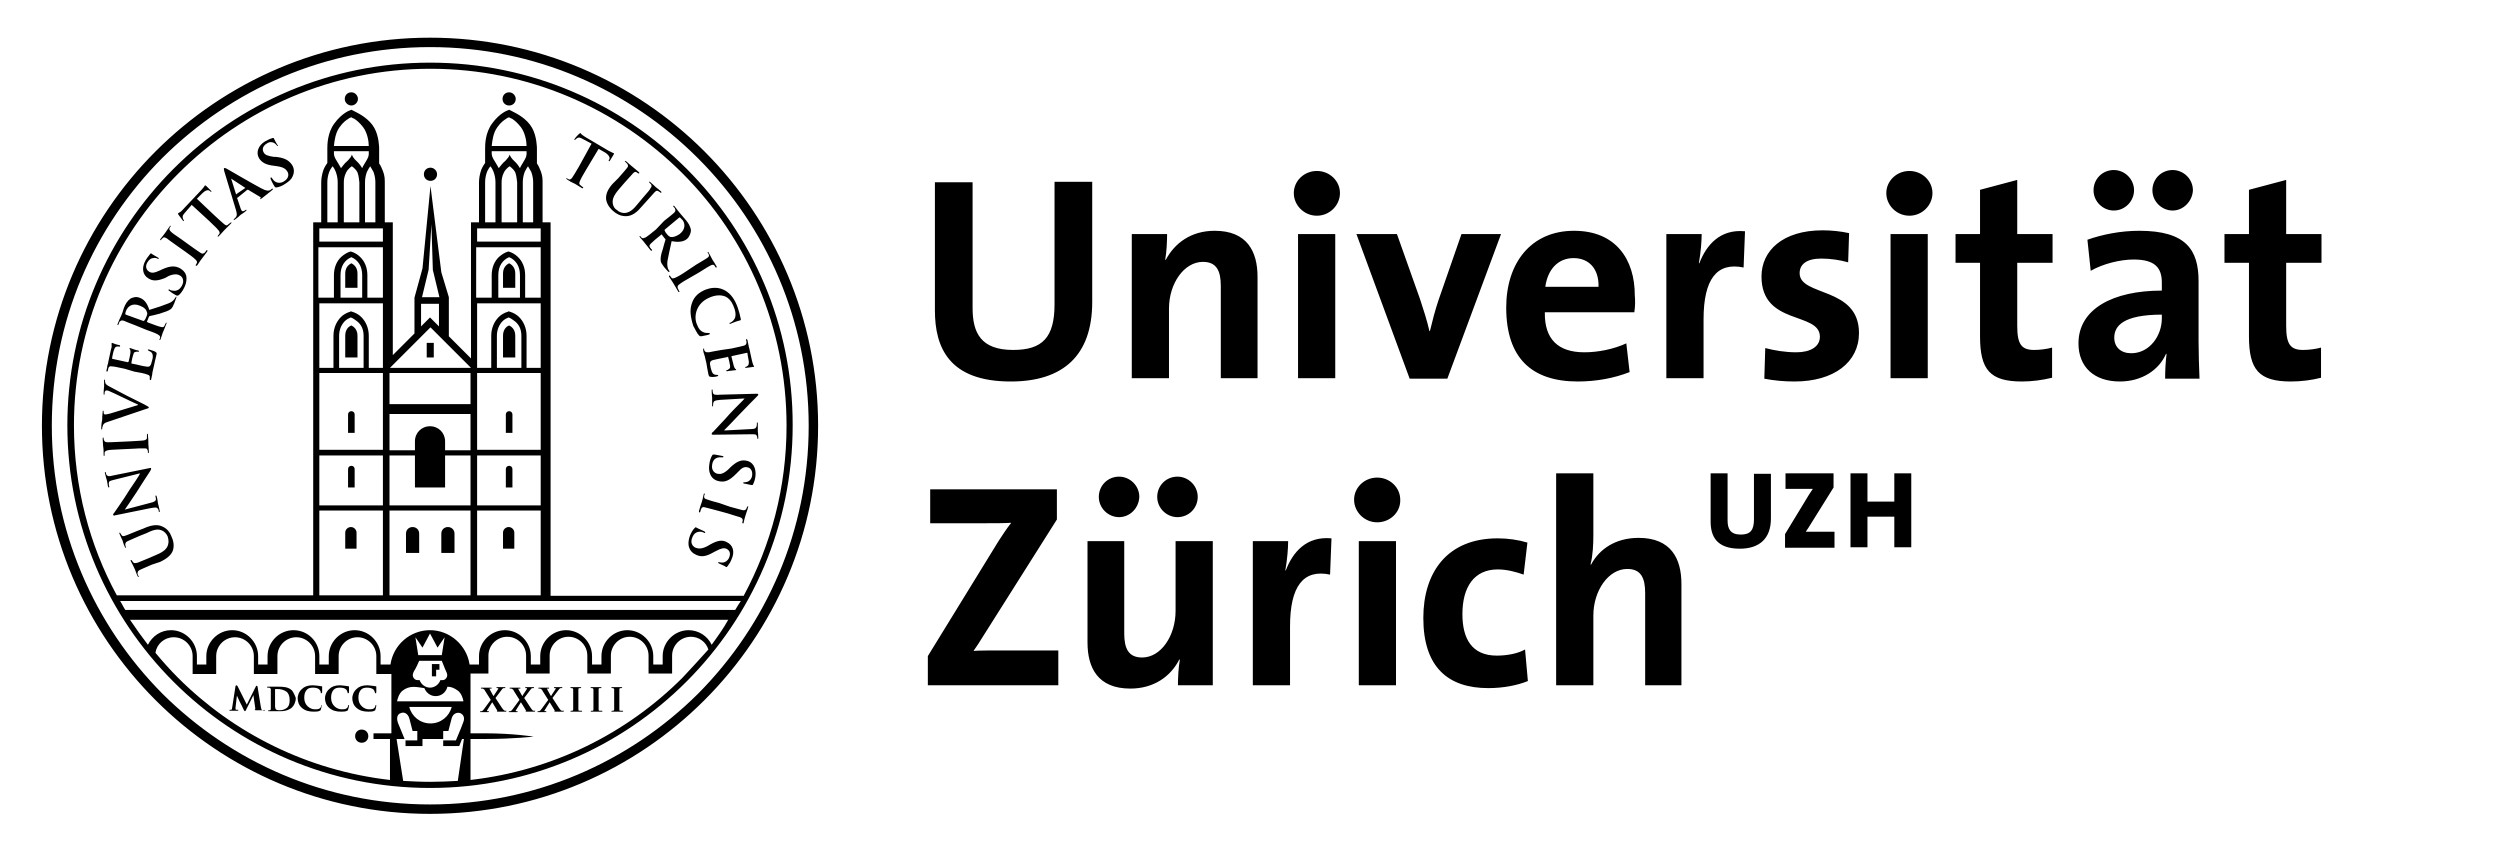 <svg xmlns="http://www.w3.org/2000/svg" xmlns:xlink="http://www.w3.org/1999/xlink" id="Ebene_1" x="0px" y="0px" viewBox="0 0 530.8 182.4" style="enable-background:new 0 0 530.8 182.4;" xml:space="preserve"><style type="text/css">	.st0{clip-path:url(#SVGID_00000132797406618963670540000001142803288108059324_);}</style><g id="Layer-1">	<g>		<defs>			<rect id="SVGID_1_" x="8.8" y="-4.3" width="495.6" height="186.2"></rect>		</defs>		<clipPath id="SVGID_00000079469728309768730090000003686915931673934004_">			<use xlink:href="#SVGID_1_" style="overflow:visible;"></use>		</clipPath>		<g style="clip-path:url(#SVGID_00000079469728309768730090000003686915931673934004_);">			<path d="M116.9,126.4V47.2h-1.7v-8.7c0-1.1-0.2-1.8-0.7-2.9c-0.1-0.3-0.3-0.6-0.5-0.9v-3.2c0,0,0-2.5-1-4.3    c-1.1-2-3.3-3.1-4.3-3.6c-0.2-0.1-0.4-0.2-0.4-0.2l-0.2-0.1l-0.2,0.1c-0.1,0-1.8,0.6-3.4,2.8c-1.5,2-1.5,4.6-1.5,5.3    c0,0.1,0,0.2,0,0.2v2.9c-0.2,0.3-0.5,0.7-0.8,1.4c-0.4,1.1-0.5,2.1-0.5,2.8v8.4h-1.7v28.9l-4.7-4.7v-8.3l-1.6-5.3l-2.3-18.3    l-1.7,17.5L88,63.2v7.6l-4.6,4.6V47.2h-1.7v-8.7c0-1.1-0.2-1.8-0.7-2.9c-0.1-0.3-0.3-0.6-0.5-0.9v-3.2c0,0,0-2.5-1-4.3    c-1.1-2-3.3-3.1-4.3-3.6c-0.2-0.1-0.4-0.2-0.4-0.2l-0.2-0.1l-0.2,0.1c-0.1,0-1.8,0.6-3.4,2.8c-1.5,2-1.5,4.6-1.5,5.3    c0,0.1,0,0.2,0,0.2v2.9c-0.2,0.3-0.5,0.7-0.8,1.4c-0.4,1.1-0.5,2.1-0.5,2.8v8.4h-1.7v79.2H24.8c-5.8-10.7-9.1-23-9.1-36.1    c0-20.9,8.5-39.8,22.2-53.5s32.6-22.2,53.5-22.2c20.9,0,39.8,8.5,53.5,22.2C158.6,50.5,167,69.5,167,90.4    c0,13.1-3.3,25.3-9.1,36.1H116.9z M114.8,126.4h-13.5v-18h13.5V126.4z M114.8,107.3h-13.5V96.7h13.5V107.3z M114.8,95.5h-13.5    V79.2h13.5V95.5z M110.7,71.3v6.8h-5.2v-6.8c0-1.3,0.5-2.4,1.2-3.1c0.4-0.4,0.8-0.6,1.3-0.8h0c0.5,0.2,0.9,0.5,1.3,0.8    C110.2,68.9,110.7,69.9,110.7,71.3L110.7,71.3z M114.8,64.4v13.7h-3v-6.8c0-1.6-0.6-3-1.6-4c-0.5-0.5-1.2-0.9-1.9-1.1    c0,0-0.3-0.1-0.3-0.1s-0.2,0.1-0.2,0.1c-0.7,0.2-1.4,0.6-1.9,1.1c-1,1-1.6,2.4-1.6,4v6.8h-3V64.4H114.8z M110.4,58.4v4.8h-4.6    l0-4.8c0-1.9,0.9-3.2,2.3-3.8C109.5,55.2,110.4,56.5,110.4,58.4 M114.8,52.5v10.7h-3.3v-4.8c0-1.6-0.6-3-1.6-3.9    c-0.5-0.5-1.2-0.9-1.9-1.1c0,0,0,0,0,0s0,0-0.1,0c-0.7,0.2-1.3,0.6-1.9,1.1c-1,0.9-1.6,2.3-1.6,3.9v4.8h-3.3V52.5H114.8z     M114.8,51.3h-13.5v-2.8h13.5V51.3z M104.8,36.5c0.3,0.8,0.4,1.6,0.4,2.2l0,8.5h-2.2v-8.5c0-0.6,0.1-1.4,0.4-2.2    c0.2-0.5,0.5-0.9,0.7-1.2C104.4,35.6,104.6,36,104.8,36.5 M109.8,38.7v8.5h-3.3c0-2.4,0-8.5,0-8.5c0-0.6,0.1-1.3,0.5-2.1    c0.4-0.8,1.2-1.3,1.2-1.3h0c0,0,0.8,0.5,1.2,1.3C109.7,37.4,109.7,38.1,109.8,38.7 M112.1,35.3c0.2,0.3,0.4,0.7,0.7,1.2    c0.3,0.8,0.4,1.6,0.4,2.2v8.5H111v-8.5c0-0.6,0.1-1.4,0.4-2.2C111.7,35.9,111.9,35.6,112.1,35.3 M104.4,31c0.1-1,0.3-2.8,1.2-4    c0.7-1,1.4-1.5,1.9-1.8c0.2-0.2,0.4-0.2,0.6-0.3c0.1,0.1,0.3,0.2,0.6,0.3c0.5,0.3,1.2,0.9,1.9,1.8c0.9,1.2,1.2,3,1.2,4H104.4z     M111.8,32.2v0.6c0,0.1-0.1,0.3-0.1,0.5c-0.1,0.3-0.4,0.8-0.7,1.3c-0.1,0.2-0.4,0.6-0.6,1.1c-0.3-0.5-0.6-0.9-0.8-1.1    c-0.2-0.2-0.5-0.5-0.8-0.8c-0.5-0.6-0.6-1-0.6-1s0,0.4-0.6,1c-0.2,0.3-0.6,0.6-0.8,0.8c-0.2,0.2-0.5,0.6-0.9,1.1    c-0.3-0.5-0.5-0.9-0.7-1.2c-0.4-0.6-0.6-1-0.7-1.3c-0.1-0.3-0.1-0.6-0.1-0.6v-0.5H111.8z M99.9,126.4H82.7v-18h17.2V126.4z     M88.1,96.7v6.8h6.4v-6.8h5.4v10.6H82.7V96.7H88.1z M99.9,87.9v7.7h-5.4v-1.9c0-1.8-1.4-3.2-3.2-3.2c-1.8,0-3.2,1.4-3.2,3.2v1.9    h-5.4v-7.7H99.9z M99.9,85.8H82.7v-6.6h17.2V85.8z M91.4,69.5l8.6,8.6H82.8L91.4,69.5z M89.6,63.1l1.4-5.8l0.6-9.7l0.3,9.7    l1.4,5.8H89.6z M93.2,64.5v4.8l-1.9-1.9l-1.9,1.9v-4.8H93.2z M81.3,126.4H67.8v-18h13.5V126.4z M81.3,107.3H67.8V96.7h13.5V107.3    z M81.3,95.5H67.8V79.2h13.5V95.5z M77.2,71.3v6.8H72v-6.8c0-1.3,0.5-2.4,1.2-3.1c0.4-0.4,0.8-0.6,1.3-0.8h0    c0.5,0.2,0.9,0.5,1.3,0.8C76.7,68.9,77.2,69.9,77.2,71.3L77.2,71.3z M81.3,64.4v13.7h-3v-6.8c0-1.6-0.6-3-1.6-4    c-0.5-0.5-1.2-0.9-1.9-1.1c0,0-0.3-0.1-0.3-0.1s-0.2,0.1-0.2,0.1c-0.7,0.2-1.4,0.6-1.9,1.1c-1,1-1.6,2.4-1.6,4v6.8h-3V64.4H81.3z     M76.9,58.4v4.8h-4.6l0-4.8c0-1.9,0.9-3.2,2.3-3.8C76,55.2,76.9,56.5,76.9,58.4 M81.3,52.5v10.7h-3.3v-4.8c0-1.6-0.6-3-1.6-3.9    c-0.5-0.5-1.2-0.9-1.9-1.1c0,0,0,0,0,0s0,0-0.1,0c-0.7,0.2-1.3,0.6-1.9,1.1c-1,0.9-1.6,2.3-1.6,3.9v4.8h-3.3V52.5H81.3z     M81.3,51.3H67.8v-2.8h13.5V51.3z M71.3,36.5c0.3,0.8,0.4,1.6,0.4,2.2l0,8.5h-2.2l0-8.5c0-0.6,0.1-1.4,0.4-2.2    c0.2-0.5,0.5-0.9,0.7-1.2C70.9,35.6,71.1,36,71.3,36.5 M76.3,38.7l0,8.5h-3.3c0-2.4,0-8.5,0-8.5c0-0.6,0.1-1.3,0.5-2.1    c0.4-0.8,1.2-1.3,1.2-1.3h0c0,0,0.8,0.5,1.2,1.3C76.2,37.4,76.2,38.1,76.3,38.7 M78.6,35.3c0.2,0.3,0.4,0.7,0.7,1.2    c0.3,0.8,0.4,1.6,0.4,2.2v8.5h-2.2c0-1.9,0-6,0-8.5c0-0.6,0.1-1.4,0.4-2.2C78.2,35.9,78.4,35.6,78.6,35.3 M70.9,31    c0.1-1,0.3-2.8,1.2-4c0.7-1,1.4-1.5,1.9-1.8c0.2-0.2,0.4-0.2,0.6-0.3c0.1,0.1,0.3,0.2,0.6,0.3c0.5,0.3,1.2,0.9,1.9,1.8    c0.9,1.2,1.2,3,1.2,4H70.9z M78.3,32.2v0.6c0,0.1-0.1,0.3-0.1,0.5c-0.1,0.3-0.4,0.8-0.7,1.3c-0.1,0.2-0.4,0.6-0.6,1.1    c-0.3-0.5-0.6-0.9-0.8-1.1c-0.2-0.2-0.5-0.5-0.8-0.8c-0.5-0.6-0.6-1-0.6-1s0,0.4-0.6,1c-0.2,0.3-0.6,0.6-0.8,0.8    c-0.2,0.2-0.5,0.6-0.9,1.1c-0.3-0.5-0.5-0.9-0.7-1.2c-0.4-0.6-0.6-1-0.7-1.3c-0.1-0.3-0.1-0.6-0.1-0.6v-0.5H78.3z M156.1,129.5    H26.6c-0.4-0.6-0.7-1.3-1.1-1.9h131.8C156.9,128.2,156.5,128.8,156.1,129.5 M151.1,136.9c-0.9-1.9-2.8-3.1-4.9-3.1    c-3,0-5.5,2.5-5.5,5.5v1.8h-2v-1.8c0-3-2.5-5.5-5.5-5.5c-3,0-5.5,2.5-5.5,5.5v1.8h-2v-1.8c0-3-2.5-5.5-5.5-5.5    c-3,0-5.5,2.5-5.5,5.5v1.8h-2v-1.8c0-3-2.5-5.5-5.5-5.5c-3,0-5.5,2.5-5.5,5.5v1.8h-2c-0.6-4.1-4.2-7.3-8.4-7.3s-7.8,3.1-8.4,7.3    h-2.1v-1.8c0-3-2.5-5.5-5.5-5.5c-3,0-5.5,2.5-5.5,5.5v1.8h-2v-1.8c0-3-2.4-5.5-5.5-5.5c-3,0-5.5,2.5-5.5,5.5v1.8h-2v-1.8    c0-3-2.5-5.5-5.5-5.5c-3,0-5.5,2.5-5.5,5.5v1.8h-2v-1.8c0-3-2.5-5.5-5.5-5.5c-2.2,0-4,1.3-4.9,3.1c-1.3-1.7-2.6-3.5-3.8-5.3h127    C153.7,133.3,152.4,135.1,151.1,136.9 M144.9,143.9c-11.8,11.8-27.5,19.7-45,21.7v-8.7h3.2c5.9,0,10.2-0.5,10.2-0.5    s-4.4-0.7-10.2-0.7h-3.2V143h3.8v0v-3.8c0-2.2,1.8-4,4-4c2.2,0,4,1.8,4,4v3.8h5v0v-3.8c0-2.2,1.8-4,4-4c2.2,0,4,1.8,4,4v3.8h5v0    v-3.8c0-2.2,1.8-4,4-4c2.2,0,4,1.8,4,4v3.8h5v0v-3.8c0-2.2,1.8-4,4-4c1.7,0,3.2,1.1,3.7,2.7C148.5,140,146.7,142,144.9,143.9     M95.9,150.1c-0.5,2-2.3,3.5-4.5,3.5c-2.2,0-4-1.5-4.5-3.5H95.9z M90.1,146.1c0.4,1,1.3,1.7,2.4,1.7c1.2,0,2.2-0.8,2.5-2    c0.8,0,1.5,0.3,2.3,0.9c0.7,0.6,1,1.6,1.1,2.2H84.3c0.1-0.5,0.4-1.6,1.1-2.2C87,145.4,88.5,145.9,90.1,146.1 M88.2,135.3l1.5,2.2    l1.6-3l1.6,3l1.5-2.2l-0.6,3.8h-5L88.2,135.3z M89,140.3h4.8c0.2,0.4,0.6,1.6,0.9,2.2c0.2,0.4,0.4,0.9,0.1,1.4    c-0.4,0.6-0.8,0.5-1.2,0.5c0,0,0,0-0.1,0c-0.3,0.9-1.2,1.6-2.2,1.6c-1,0-1.9-0.7-2.2-1.6c0,0,0,0-0.1,0c-0.3,0-0.8,0.1-1.2-0.5    c-0.3-0.5-0.1-1,0.1-1.4C88.3,141.9,88.8,140.8,89,140.3 M97.2,165.8c-1.9,0.1-3.9,0.2-5.8,0.2c-2,0-3.9-0.1-5.8-0.2l-1.4-8.9    h1.7c-0.4-1-1.1-2.7-1.4-3.4c-0.4-1.1-0.1-1.9,0.6-2.1c0.7-0.3,1.5,0.1,1.8,1.1l0.7,2.7h1v1.7v0.3h-2.5v1.2h3.6l0-1.5h4.4v-1.7    h1.1l0.7-2.7c0.3-1,1.1-1.3,1.8-1.1c0.7,0.3,1.1,1,0.6,2.1c-0.1,0.3-0.3,0.8-0.5,1.3l-1,2.4h-2.7v1.2h3.4l0.6-1.5h0.4L97.2,165.8    z M82.8,155.7h-3.5v1.2h3.5v8.7c-17.5-2-33.2-9.9-45-21.7c-1.7-1.7-3.3-3.5-4.8-5.3c0.3-1.9,1.9-3.3,3.9-3.3c2.2,0,4,1.8,4,4v3.8    h5v0h0v-3.8c0-2.2,1.8-4,4-4s4,1.8,4,4v3.8h5v0v-3.8c0-2.2,1.8-4,4-4c2.2,0,4,1.8,4,4v3.8h5v0v-3.8c0-2.2,1.8-4,4-4    c2.2,0,4,1.8,4,4v3.8h3.2V155.7z M91.3,13.3c-42.6,0-77,34.5-77,77c0,42.6,34.5,77,77,77s77-34.5,77-77    C168.4,47.8,133.9,13.3,91.3,13.3 M92.6,142.2h0.7V141h-1.6v2.6h0.9V142.2z M34.5,33.5C19.9,48.1,11,68.2,11,90.4    s9,42.3,23.5,56.9c14.6,14.5,34.6,23.5,56.8,23.5c22.2,0,42.3-9,56.9-23.5c14.5-14.6,23.5-34.6,23.5-56.9s-9-42.3-23.5-56.8    C133.6,19,113.6,10,91.3,10C69.1,10,49.1,19,34.5,33.5 M8.9,90.4c0-45.5,36.9-82.4,82.4-82.4c45.5,0,82.4,36.9,82.4,82.4    s-36.9,82.4-82.4,82.4C45.8,172.8,8.9,135.9,8.9,90.4 M402.2,116.2v-6.5h-5.7v6.5h-3.6v-15.7h3.6v6h5.7v-6h3.6v15.7H402.2z     M379,116.2v-2.8l5.1-8.4c0.3-0.4,0.5-0.8,0.8-1.2c-0.4,0-1,0-2.5,0h-3.3v-3.3h10.2v3L384,112c-0.2,0.3-0.4,0.6-0.6,0.9    c0.3,0,1.2,0,3.1,0h3v3.4H379z M369.4,116.5c-5,0-6.2-2.7-6.2-5.8v-10.2h3.6v10c0,1.8,0.6,3,2.8,3c2,0,2.8-0.9,2.8-3.2v-9.7h3.6    v9.5C376,114.4,373.5,116.5,369.4,116.5 M349.3,145.5v-19.6c0-3.2-0.9-5.1-3.8-5.1c-4,0-7.2,4.6-7.2,9.9v14.8h-7.9v-45h7.9v13.1    c0,1.9-0.1,4.4-0.6,6.2l0.1,0.1c1.8-3.4,5.3-5.7,10.1-5.7c6.9,0,9.1,4.4,9.1,9.8v21.5H349.3z M316,146.1    c-8.5,0-13.8-4.4-13.8-14.9c0-9.6,5-16.9,15.8-16.9c2.1,0,4.3,0.3,6.3,0.9l-0.8,6.8c-1.7-0.6-3.6-1.1-5.5-1.1    c-5,0-7.5,3.7-7.5,9.5c0,5.2,2,8.8,7.3,8.8c2.1,0,4.4-0.4,6-1.3l0.6,6.7C322.2,145.5,319.2,146.1,316,146.1 M288.5,114.9h7.9    v30.6h-7.9V114.9z M292.4,110.9c-2.7,0-4.9-2.2-4.9-4.8c0-2.6,2.2-4.7,4.9-4.7s4.9,2.1,4.9,4.7    C297.4,108.8,295.1,110.9,292.4,110.9 M282.4,122c-5.7-1.2-8.5,2.5-8.5,11v12.5H266v-30.6h7.5c0,1.5-0.2,4-0.6,6.2h0.1    c1.5-3.9,4.4-7.3,9.7-6.8L282.4,122z M250,109.8c-2.3,0-4.3-1.9-4.3-4.3c0-2.4,1.9-4.3,4.3-4.3c2.3,0,4.3,1.9,4.3,4.3    C254.3,107.9,252.4,109.8,250,109.8 M237.6,109.8c-2.3,0-4.3-1.9-4.3-4.3c0-2.4,1.9-4.3,4.3-4.3c2.3,0,4.3,1.9,4.3,4.3    C241.8,107.9,239.9,109.8,237.6,109.8 M250.1,145.5c0-1.4,0.1-3.8,0.4-5.4l-0.1-0.1c-1.8,3.6-5.4,6.2-10.4,6.2    c-6.9,0-9.1-4.4-9.1-9.8v-21.5h7.8v19.6c0,3.2,0.9,5.1,3.8,5.1c4,0,7.1-4.6,7.1-9.9v-14.8h7.9v30.6H250.1z M197,145.5v-6.2    l15-24.4c0.9-1.4,1.7-2.6,2.7-3.9c-1.5,0.1-3.5,0.1-7.6,0.1h-9.6v-7.2h26.9v6.4l-15.8,25c-0.6,1-1.2,1.9-1.9,2.9    c1-0.1,3.9-0.1,9-0.1h9v7.4H197z M486.4,81c-6.8,0-8.9-2.5-8.9-9.6V55.8h-5.2v-6.1h5.2v-9.4l7.9-2.1v11.5h7.5v6.1h-7.5v13.4    c0,3.9,0.9,5.1,3.6,5.1c1.3,0,2.7-0.2,3.8-0.5v6.4C490.9,80.7,488.6,81,486.4,81 M461.3,44.7c-2.3,0-4.3-1.9-4.3-4.3    c0-2.4,1.9-4.3,4.3-4.3c2.3,0,4.3,1.9,4.3,4.3C465.5,42.7,463.6,44.7,461.3,44.7 M459.1,66.8c-8.3,0-10.2,2.4-10.2,4.9    c0,2,1.4,3.3,3.6,3.3c3.9,0,6.5-3.7,6.5-7.4V66.8z M448.8,44.7c-2.3,0-4.3-1.9-4.3-4.3c0-2.4,1.9-4.3,4.3-4.3    c2.3,0,4.3,1.9,4.3,4.3C453.1,42.7,451.2,44.7,448.8,44.7 M459.7,80.4c0-1.8,0.1-3.6,0.3-5.2l-0.1-0.1c-1.5,3.5-5.2,5.9-9.8,5.9    c-5.5,0-8.8-3.1-8.8-8.1c0-7.3,7.3-11.2,17.7-11.2V60c0-3.2-1.5-4.9-6-4.9c-2.8,0-6.5,0.9-9.1,2.4l-0.7-6.6c3.1-1.1,7-1.9,11-1.9    c9.9,0,12.6,4,12.6,10.7v12.8c0,2.5,0.1,5.4,0.2,7.9H459.7z M429.3,81c-6.8,0-8.9-2.5-8.9-9.6V55.8h-5.2v-6.1h5.2v-9.4l7.9-2.1    v11.5h7.5v6.1h-7.5v13.4c0,3.9,0.9,5.1,3.6,5.1c1.3,0,2.7-0.2,3.8-0.5v6.4C433.7,80.7,431.4,81,429.3,81 M401.4,49.7h7.9v30.6    h-7.9V49.7z M405.4,45.8c-2.7,0-4.9-2.2-4.9-4.8c0-2.6,2.2-4.7,4.9-4.7c2.7,0,4.9,2.1,4.9,4.7C410.3,43.6,408.1,45.8,405.4,45.8     M381,81c-2.2,0-4.4-0.2-6.4-0.6l0.2-6.5c1.9,0.5,4.2,0.9,6.6,0.9c3,0,5-1.2,5-3.3c0-5.4-12.4-2.3-12.4-12.8    c0-5.4,4.4-9.8,13-9.8c1.8,0,3.8,0.2,5.6,0.6l-0.2,6.2c-1.7-0.5-3.8-0.8-5.7-0.8c-3.1,0-4.6,1.2-4.6,3.1c0,5,12.6,2.8,12.6,12.7    C394.7,76.9,389.4,81,381,81 M370.2,56.8c-5.7-1.2-8.5,2.5-8.5,11v12.5h-7.9V49.7h7.5c0,1.5-0.2,4-0.6,6.2h0.1    c1.5-3.9,4.4-7.3,9.7-6.8L370.2,56.8z M334.1,54.8c-3.3,0-5.5,2.4-6,6.1h11.3C339.5,57.1,337.4,54.8,334.1,54.8 M347,66.3h-19    c-0.1,5.7,2.8,8.5,8.4,8.5c3,0,6.3-0.7,8.9-1.9l0.7,6.1c-3.3,1.3-7.1,2-11,2c-9.7,0-15.2-4.9-15.2-15.7c0-9.4,5.2-16.3,14.4-16.3    c8.9,0,12.9,6.1,12.9,13.7C347.2,63.8,347.2,65,347,66.3 M307.3,80.4h-8L288,49.7h8.6l4.9,13.8c0.7,2.1,1.5,4.6,2,6.8h0.1    c0.5-2.1,1.1-4.4,1.8-6.5l4.9-14.1h8.4L307.3,80.4z M275.6,49.7h7.9v30.6h-7.9V49.7z M279.6,45.8c-2.7,0-4.9-2.2-4.9-4.8    c0-2.6,2.2-4.7,4.9-4.7s4.9,2.1,4.9,4.7C284.5,43.6,282.3,45.8,279.6,45.8 M259.2,80.4V60.7c0-3.2-0.9-5.1-3.8-5.1    c-4,0-7.2,4.6-7.2,9.9v14.8h-7.9V49.7h7.5c0,1.4-0.1,3.8-0.4,5.4l0.1,0.1c1.9-3.6,5.4-6.2,10.4-6.2c6.9,0,9.1,4.4,9.1,9.8v21.5    H259.2z M214.6,81c-13.1,0-16.1-7.2-16.1-15.1V38.7h8v26.7c0,5.2,1.7,8.9,8.6,8.9c6.2,0,8.8-2.6,8.8-9.7v-26h8v25.5    C231.9,75.6,225.6,81,214.6,81 M108.1,19.6c-0.8,0-1.4,0.6-1.4,1.4c0,0.8,0.6,1.4,1.4,1.4c0.8,0,1.4-0.6,1.4-1.4    C109.5,20.3,108.9,19.6,108.1,19.6 M109.2,116.5v-3.4c0-0.6-0.5-1.2-1.2-1.2c-0.6,0-1.2,0.5-1.2,1.2v3.4H109.2z M108.8,103.5    v-3.9c0-0.4-0.3-0.7-0.7-0.7c-0.4,0-0.7,0.3-0.7,0.7v3.9H108.8z M108.8,91.9v-3.9c0-0.4-0.3-0.7-0.7-0.7c-0.4,0-0.7,0.3-0.7,0.7    v3.9H108.8z M109.4,61.1v-3c0-1.1-0.5-1.8-1.3-2.2c-0.8,0.4-1.3,1.1-1.3,2.2v3H109.4z M109.4,75.9v-4.6c0-1.1-0.5-1.8-1.3-2.2    c-0.8,0.3-1.3,1.1-1.3,2.2v4.6H109.4z M74.6,19.6c-0.8,0-1.4,0.6-1.4,1.4c0,0.8,0.7,1.4,1.4,1.4s1.4-0.6,1.4-1.4    C76,20.3,75.4,19.6,74.6,19.6 M75.7,116.5v-3.4c0-0.6-0.5-1.2-1.2-1.2c-0.6,0-1.2,0.5-1.2,1.2v3.4H75.7z M75.3,103.5v-3.9    c0-0.4-0.3-0.7-0.7-0.7c-0.4,0-0.7,0.3-0.7,0.7v3.9H75.3z M75.3,91.9v-3.9c0-0.4-0.3-0.7-0.7-0.7c-0.4,0-0.7,0.3-0.7,0.7v3.9    H75.3z M75.9,61.1v-3c0-1.1-0.5-1.8-1.3-2.2c-0.8,0.4-1.3,1.1-1.3,2.2v3H75.9z M75.9,75.9v-4.6c0-1.1-0.5-1.8-1.3-2.2    c-0.8,0.3-1.3,1.1-1.3,2.2v4.6H75.9z M76.8,154.9c-0.8,0-1.4,0.6-1.4,1.4s0.6,1.4,1.4,1.4c0.8,0,1.4-0.6,1.4-1.4    S77.6,154.9,76.8,154.9 M90.6,75.9h1.5v-3.1h-1.5V75.9z M91.4,35.6c-0.8,0-1.4,0.6-1.4,1.4c0,0.8,0.6,1.4,1.4,1.4    c0.8,0,1.4-0.6,1.4-1.4C92.8,36.2,92.1,35.6,91.4,35.6 M96.5,117.4v-4.1c0-0.8-0.6-1.4-1.4-1.4c-0.8,0-1.4,0.6-1.4,1.4v4.1H96.5z     M89,117.4v-4.1c0-0.8-0.6-1.4-1.4-1.4c-0.8,0-1.4,0.6-1.4,1.4v4.1H89z M132.1,150.9c-0.1,0-0.3,0-0.4,0c-0.2,0-0.2-0.1-0.2-0.3    c0-0.3,0-0.8,0-1.5v-1.2c0-1.1,0-1.2,0-1.5c0-0.2,0.1-0.3,0.2-0.3c0.1,0,0.1,0,0.2,0s0.2,0,0.2-0.1c0-0.1-0.1-0.1-0.2-0.1    c-0.3,0-0.7,0-0.9,0c-0.2,0-0.7,0-1,0c-0.1,0-0.2,0-0.2,0.1c0,0.1,0.1,0.1,0.2,0.1c0.1,0,0.2,0,0.2,0c0.1,0.1,0.2,0.1,0.2,0.3    c0,0.2,0,0.4,0,1.5v1.2c0,0.7,0,1.2,0,1.5c0,0.2-0.1,0.3-0.2,0.3c-0.1,0-0.1,0-0.2,0s-0.2,0.1-0.2,0.1c0,0.1,0.1,0.1,0.2,0.1    c0.3,0,0.8,0,0.9,0c0.2,0,0.7,0,1.2,0c0.1,0,0.2,0,0.2-0.1C132.3,150.9,132.2,150.9,132.1,150.9 M127.7,150.9c-0.1,0-0.3,0-0.4,0    c-0.2,0-0.2-0.1-0.2-0.3c0-0.3,0-0.8,0-1.5v-1.2c0-1.1,0-1.2,0-1.5c0-0.2,0-0.3,0.2-0.3c0.1,0,0.1,0,0.2,0s0.2,0,0.2-0.1    c0-0.1-0.1-0.1-0.2-0.1c-0.3,0-0.7,0-0.9,0c-0.2,0-0.7,0-1,0c-0.1,0-0.2,0-0.2,0.1c0,0.1,0.1,0.1,0.2,0.1c0.1,0,0.2,0,0.2,0    c0.1,0.1,0.2,0.1,0.2,0.3c0,0.2,0,0.4,0,1.5v1.2c0,0.7,0,1.2,0,1.5c0,0.2,0,0.3-0.2,0.3c-0.1,0-0.1,0-0.2,0    c-0.1,0-0.2,0.1-0.2,0.1c0,0.1,0.1,0.1,0.2,0.1c0.3,0,0.8,0,0.9,0c0.2,0,0.7,0,1.2,0c0.1,0,0.2,0,0.2-0.1    C127.9,150.9,127.8,150.9,127.7,150.9 M123.4,150.9c-0.1,0-0.3,0-0.4,0c-0.2,0-0.2-0.1-0.2-0.3c0-0.3,0-0.8,0-1.5v-1.2    c0-1.1,0-1.2,0-1.5c0-0.2,0.1-0.3,0.2-0.3c0.1,0,0.1,0,0.2,0c0.1,0,0.2,0,0.2-0.1c0-0.1-0.1-0.1-0.2-0.1c-0.3,0-0.7,0-0.9,0    c-0.2,0-0.7,0-1,0c-0.1,0-0.2,0-0.2,0.1c0,0.1,0.1,0.1,0.2,0.1c0.1,0,0.2,0,0.2,0c0.1,0.1,0.2,0.1,0.2,0.3c0,0.2,0,0.4,0,1.5v1.2    c0,0.7,0,1.2,0,1.5c0,0.2-0.1,0.3-0.2,0.3c-0.1,0-0.1,0-0.2,0c-0.1,0-0.2,0.1-0.2,0.1c0,0.1,0.1,0.1,0.2,0.1c0.3,0,0.8,0,0.9,0    c0.2,0,0.7,0,1.2,0c0.1,0,0.2,0,0.2-0.1C123.6,150.9,123.5,150.9,123.4,150.9 M119.6,150.9c-0.1,0-0.2,0-0.3,0    c-0.2,0-0.2-0.1-0.4-0.3c-0.2-0.2-1.3-2-1.6-2.4l1.2-1.6c0.2-0.3,0.4-0.5,0.5-0.5c0.1,0,0.2,0,0.2,0c0.1,0,0.2,0,0.2-0.1    c0-0.1-0.1-0.1-0.2-0.1c-0.3,0-0.6,0-0.7,0c-0.1,0-0.5,0-0.7,0c-0.1,0-0.2,0-0.2,0.1c0,0.1,0.1,0.1,0.1,0.1c0.1,0,0.2,0,0.2,0    c0.1,0,0.1,0.1,0.1,0.1c0,0,0,0.1-0.1,0.2c-0.1,0.2-0.7,1-0.9,1.4c-0.3-0.4-0.5-0.9-0.8-1.4c0-0.1-0.1-0.2-0.1-0.2c0,0,0,0,0.1,0    s0.1,0,0.2,0c0.1,0,0.2,0,0.2-0.1c0-0.1-0.1-0.1-0.2-0.1c-0.3,0-0.7,0-0.8,0c-0.3,0-0.9,0-1.1,0c-0.1,0-0.2,0-0.2,0.1    c0,0.1,0.1,0.1,0.1,0.1c0.1,0,0.2,0,0.3,0c0.2,0.1,0.4,0.2,0.5,0.5l1.2,1.9l-1.4,1.9c-0.2,0.3-0.3,0.4-0.5,0.5    c-0.1,0-0.2,0-0.2,0c-0.1,0-0.2,0.1-0.2,0.1c0,0.1,0.1,0.1,0.2,0.1h0.1c0.1,0,0.5,0,0.6,0c0.2,0,0.6,0,0.7,0h0.1    c0.1,0,0.2,0,0.2-0.1c0-0.1-0.1-0.1-0.1-0.1c-0.1,0-0.1,0-0.2,0s-0.1,0-0.1-0.1v0c0-0.1,0-0.1,0.1-0.2l1-1.6    c0.3,0.5,0.7,1.1,1.1,1.8c0,0,0,0,0,0c0,0,0,0,0,0c-0.1,0-0.1,0.1-0.1,0.1c0,0.1,0.1,0.1,0.3,0.1c0.6,0,1.2,0,1.3,0h0.2    c0.1,0,0.2,0,0.2-0.1C119.8,150.9,119.7,150.9,119.6,150.9 M113.6,150.9c-0.1,0-0.2,0-0.3,0c-0.2,0-0.2-0.1-0.4-0.3    c-0.2-0.2-1.3-2-1.6-2.4l1.2-1.6c0.2-0.3,0.4-0.5,0.5-0.5c0.1,0,0.2,0,0.2,0c0.1,0,0.2,0,0.2-0.1c0-0.1-0.1-0.1-0.2-0.1    c-0.3,0-0.6,0-0.7,0c-0.1,0-0.5,0-0.8,0c-0.1,0-0.2,0-0.2,0.1c0,0.1,0.1,0.1,0.1,0.1c0.1,0,0.2,0,0.2,0c0.1,0,0.1,0.1,0.1,0.1    c0,0,0,0.1-0.1,0.2c-0.1,0.2-0.7,1-0.9,1.4c-0.3-0.5-0.5-0.9-0.8-1.4c0-0.1-0.1-0.2-0.1-0.2c0,0,0,0,0.1,0c0.1,0,0.1,0,0.2,0    c0.1,0,0.2,0,0.2-0.1c0-0.1-0.1-0.1-0.2-0.1c-0.3,0-0.7,0-0.8,0c-0.3,0-0.9,0-1.1,0c-0.1,0-0.2,0-0.2,0.1c0,0.1,0.1,0.1,0.1,0.1    s0.2,0,0.3,0c0.2,0.1,0.4,0.2,0.5,0.5l1.2,1.9l-1.4,1.9c-0.2,0.3-0.3,0.4-0.5,0.5c-0.1,0-0.2,0-0.2,0c-0.1,0-0.2,0.1-0.2,0.1    c0,0.1,0.1,0.1,0.2,0.1h0.1c0.1,0,0.5,0,0.6,0c0.2,0,0.6,0,0.7,0h0.1c0.1,0,0.2,0,0.2-0.1c0-0.1-0.1-0.1-0.1-0.1    c-0.1,0-0.1,0-0.2,0s-0.1,0-0.1-0.1c0,0,0,0,0,0c0-0.1,0-0.1,0.1-0.2l1-1.6c0.3,0.5,0.7,1.1,1.1,1.8c0,0,0,0,0,0c0,0,0,0,0,0    c-0.1,0-0.1,0.1-0.1,0.1c0,0.1,0.1,0.1,0.3,0.1c0.6,0,1.2,0,1.3,0h0.2c0.1,0,0.2,0,0.2-0.1C113.7,150.9,113.6,150.9,113.6,150.9     M107.5,150.9c-0.1,0-0.2,0-0.3,0c-0.1,0-0.2-0.1-0.4-0.3c-0.2-0.2-1.3-2-1.6-2.4l1.2-1.6c0.2-0.3,0.4-0.5,0.5-0.5    c0.1,0,0.2,0,0.2,0c0.1,0,0.2,0,0.2-0.1c0-0.1-0.1-0.1-0.2-0.1c-0.3,0-0.6,0-0.7,0c-0.1,0-0.5,0-0.8,0c-0.1,0-0.2,0-0.2,0.1    c0,0.1,0.1,0.1,0.1,0.1s0.2,0,0.2,0c0.1,0,0.1,0.1,0.1,0.1c0,0,0,0.1-0.1,0.2c-0.1,0.2-0.7,1-0.9,1.4c-0.3-0.4-0.5-0.9-0.8-1.4    c0-0.1-0.1-0.2-0.1-0.2c0,0,0,0,0.1,0c0.1,0,0.1,0,0.2,0c0.1,0,0.2,0,0.2-0.1c0-0.1-0.1-0.1-0.2-0.1c-0.3,0-0.7,0-0.8,0    c-0.3,0-0.9,0-1.1,0c-0.1,0-0.2,0-0.2,0.1c0,0.1,0.1,0.1,0.1,0.1c0.1,0,0.2,0,0.3,0c0.2,0.1,0.4,0.2,0.5,0.5l1.2,1.9l-1.4,1.9    c-0.2,0.3-0.3,0.4-0.5,0.5c-0.1,0-0.2,0-0.2,0c-0.1,0-0.2,0.1-0.2,0.1c0,0.1,0.1,0.1,0.2,0.1h0.1c0.1,0,0.5,0,0.6,0    c0.2,0,0.6,0,0.7,0h0.1c0.1,0,0.2,0,0.2-0.1c0-0.1-0.1-0.1-0.1-0.1c-0.1,0-0.1,0-0.2,0s-0.1,0-0.1-0.1c0,0,0,0,0,0    c0-0.1,0-0.1,0.1-0.2l1-1.6c0.3,0.5,0.7,1.1,1.1,1.8c0,0,0,0,0,0c0,0,0,0,0,0c-0.1,0-0.1,0.1-0.1,0.1c0,0.1,0.1,0.1,0.3,0.1    c0.6,0,1.2,0,1.3,0h0.2c0.1,0,0.2,0,0.2-0.1C107.6,150.9,107.5,150.9,107.5,150.9 M79.8,149.7c-0.1,0-0.1,0.1-0.1,0.2    c0,0.1-0.1,0.3-0.2,0.4c-0.3,0.3-0.6,0.3-1.2,0.3c-0.9,0-2.2-0.8-2.2-2.4c0-0.7,0.1-1.3,0.6-1.8c0.3-0.3,0.7-0.4,1.3-0.4    c0.6,0,1.1,0.2,1.3,0.4c0.2,0.2,0.2,0.4,0.3,0.6c0,0.1,0,0.2,0.1,0.2c0.1,0,0.2-0.1,0.2-0.2c0-0.1,0-0.5,0-0.8c0-0.2,0-0.3,0-0.4    c0-0.1-0.1-0.1-0.2-0.1c-0.2,0-0.4-0.1-0.7-0.1c-0.3,0-0.6-0.1-1-0.1c-1.1,0-1.8,0.3-2.3,0.8c-0.7,0.6-0.9,1.5-0.9,1.9    c0,0.7,0.2,1.5,0.9,2.1c0.7,0.6,1.5,0.8,2.5,0.8c0.5,0,1,0,1.3-0.2c0.1,0,0.2-0.1,0.2-0.2c0.1-0.2,0.2-0.8,0.2-0.9    C79.9,149.8,79.9,149.7,79.8,149.7 M74,149.7c-0.1,0-0.1,0.1-0.1,0.2c0,0.1-0.1,0.3-0.2,0.4c-0.3,0.3-0.6,0.3-1.2,0.3    c-0.9,0-2.2-0.8-2.2-2.4c0-0.7,0.1-1.3,0.6-1.8c0.3-0.3,0.7-0.4,1.3-0.4c0.7,0,1.1,0.2,1.3,0.4c0.2,0.2,0.2,0.4,0.3,0.6    c0,0.1,0,0.2,0.1,0.2c0.1,0,0.2-0.1,0.2-0.2c0-0.1,0-0.5,0-0.8c0-0.2,0-0.3,0-0.4c0-0.1-0.1-0.1-0.2-0.1c-0.2,0-0.4-0.1-0.7-0.1    c-0.3,0-0.6-0.1-1-0.1c-1.1,0-1.8,0.3-2.3,0.8c-0.7,0.6-0.9,1.5-0.9,1.9c0,0.7,0.2,1.5,0.9,2.1c0.7,0.6,1.5,0.8,2.5,0.8    c0.5,0,1,0,1.3-0.2c0.1,0,0.2-0.1,0.2-0.2c0.1-0.2,0.2-0.8,0.2-0.9C74.2,149.8,74.1,149.7,74,149.7 M68.3,149.7    c-0.1,0-0.1,0.1-0.1,0.2c0,0.1-0.1,0.3-0.2,0.4c-0.3,0.3-0.6,0.3-1.2,0.3c-0.9,0-2.2-0.8-2.2-2.4c0-0.7,0.1-1.3,0.6-1.8    c0.3-0.3,0.7-0.4,1.3-0.4c0.7,0,1.1,0.2,1.3,0.4c0.2,0.2,0.3,0.4,0.3,0.6c0,0.1,0,0.2,0.1,0.2c0.1,0,0.1-0.1,0.2-0.2    c0-0.1,0-0.5,0-0.8c0-0.2,0-0.3,0-0.4c0-0.1-0.1-0.1-0.2-0.1c-0.2,0-0.4-0.1-0.7-0.1c-0.3,0-0.6-0.1-1.1-0.1    c-1.1,0-1.8,0.3-2.3,0.8c-0.7,0.6-0.9,1.5-0.9,1.9c0,0.7,0.2,1.5,0.9,2.1c0.7,0.6,1.5,0.8,2.5,0.8c0.5,0,1,0,1.3-0.2    c0.1,0,0.2-0.1,0.2-0.2c0.1-0.2,0.2-0.8,0.2-0.9C68.4,149.8,68.4,149.7,68.3,149.7 M61.5,148.6c0,0.7-0.1,1.3-0.6,1.7    c-0.4,0.3-0.9,0.5-1.5,0.5c-0.6,0-0.8-0.1-0.9-0.3c0,0-0.1-0.3-0.1-0.5c0-0.1,0-0.7,0-1.4v-0.9c0-0.5,0-1.1,0-1.3    c0-0.1,0-0.1,0.1-0.1c0,0,0.3,0,0.4,0c0.6,0,1.3,0.1,2,0.6C61.2,147.2,61.5,147.7,61.5,148.6 M62,146.6c-0.8-0.8-2-0.8-2.9-0.8    c-0.4,0-0.9,0-1.2,0c-0.2,0-0.7,0-1,0c-0.1,0-0.2,0-0.2,0.1c0,0.1,0.1,0.1,0.2,0.1c0.1,0,0.2,0,0.3,0c0.2,0.1,0.2,0.1,0.3,0.3    c0,0.2,0,0.4,0,1.5v1.2c0,0.6,0,1.2,0,1.5c0,0.2-0.1,0.3-0.2,0.3c-0.1,0-0.1,0-0.2,0c-0.1,0-0.2,0.1-0.2,0.1    c0,0.1,0.1,0.1,0.2,0.1c0.1,0,0.3,0,0.5,0c0.2,0,0.3,0,0.4,0c0.2,0,0.4,0,0.7,0c0.3,0,0.6,0,0.9,0c1.3,0,2.1-0.5,2.4-0.8    c0.4-0.4,0.8-1.1,0.8-2C62.6,147.6,62.3,147,62,146.6 M56.1,150.9c-0.1,0-0.2,0-0.4-0.1c-0.2-0.1-0.2-0.2-0.3-0.6l-0.7-4.3    c0-0.2-0.1-0.3-0.2-0.3c-0.1,0-0.2,0.1-0.2,0.2l-1.9,3.8l-1.9-3.8c-0.1-0.2-0.2-0.3-0.3-0.3c-0.1,0-0.2,0.1-0.2,0.2l-0.7,4.5    c0,0.2-0.1,0.5-0.2,0.5c-0.1,0-0.2,0-0.2,0c-0.1,0-0.2,0-0.2,0.1c0,0.1,0.1,0.1,0.2,0.1c0.2,0,0.6,0,0.7,0c0.1,0,0.5,0,0.8,0    c0.1,0,0.2,0,0.2-0.1c0-0.1-0.1-0.1-0.2-0.1c-0.1,0-0.1,0-0.2,0c-0.1,0-0.2-0.1-0.2-0.1c0-0.1,0-0.2,0-0.3l0.3-2.6    c0.2,0.5,0.6,1.2,0.6,1.3c0.1,0.2,0.7,1.3,0.8,1.6c0.1,0.2,0.2,0.4,0.3,0.4c0.1,0,0.2-0.1,0.3-0.4l1.5-3l0.4,2.8    c0,0.1,0,0.1,0,0.1c0,0.1,0,0.1,0,0.1c-0.1,0-0.1,0-0.1,0.1c0,0.1,0.1,0.1,0.3,0.1c0.3,0,1.3,0,1.5,0c0.1,0,0.2,0,0.2-0.1    C56.3,150.9,56.2,150.9,56.1,150.9 M147.5,112.1c0.2-0.2,0.2-0.2,0.5,0c0.6,0.3,1.3,0.6,1.5,0.7c0.2,0.1,0.3,0.2,0.2,0.3    c0,0.1-0.2,0.1-0.2,0c-0.2-0.1-0.4-0.1-0.6-0.2c-1-0.1-1.6,0.4-1.9,1.2c-0.5,1.1,0,1.9,0.7,2.2c0.6,0.2,1.2,0.3,2.4-0.3l0.7-0.4    c1.6-0.9,2.6-1,3.5-0.5c1.3,0.6,1.8,2,1,3.7c-0.3,0.8-0.7,1.2-0.9,1.5c-0.1,0.1-0.1,0.1-0.2,0.1c-0.1-0.1-0.5-0.3-1.4-0.7    c-0.3-0.1-0.3-0.2-0.3-0.3c0-0.1,0.1-0.1,0.3,0c0.1,0,0.5,0.1,0.9,0c0.3-0.1,0.8-0.3,1.1-1c0.4-0.9,0.1-1.6-0.6-1.9    c-0.5-0.2-1.1-0.1-2.2,0.5l-0.4,0.2c-1.7,1-2.7,1.1-3.8,0.6c-0.7-0.3-1.4-0.9-1.6-2c-0.1-0.8,0.1-1.5,0.3-2.1    C146.8,113,147.1,112.5,147.5,112.1 M155,107.6c1.9,0.5,2.2,0.6,2.6,0.7c0.4,0.1,0.7,0,0.8-0.2c0.1-0.1,0.1-0.3,0.2-0.4    c0-0.1,0.1-0.2,0.2-0.2c0.1,0,0.1,0.1,0,0.3c-0.1,0.5-0.4,1.2-0.5,1.6c-0.1,0.3-0.3,1-0.4,1.5c0,0.2-0.1,0.3-0.2,0.2    c-0.1,0-0.1-0.1-0.1-0.2c0-0.1,0.1-0.2,0.1-0.4c0-0.3-0.1-0.5-0.6-0.7c-0.4-0.1-0.7-0.2-2.6-0.8l-2.2-0.6    c-1.2-0.3-2.2-0.6-2.7-0.7c-0.3-0.1-0.6,0-0.7,0.3c-0.1,0.2-0.2,0.4-0.2,0.6c0,0.1-0.1,0.2-0.2,0.2c-0.1,0-0.1-0.1-0.1-0.3    c0.2-0.8,0.5-1.6,0.6-1.9c0.1-0.3,0.3-1.1,0.4-1.6c0-0.2,0.1-0.2,0.2-0.2c0.1,0,0.1,0.1,0,0.2c-0.1,0.2-0.1,0.3-0.1,0.5    c0,0.3,0.2,0.4,0.5,0.5c0.5,0.2,1.5,0.5,2.7,0.8L155,107.6z M151.2,96.7c0.1-0.2,0.2-0.2,0.5-0.2c0.7,0.1,1.5,0.3,1.6,0.3    c0.2,0,0.3,0.1,0.3,0.2c0,0.1-0.1,0.1-0.2,0.1c-0.2,0-0.4,0-0.7,0c-1,0.1-1.4,0.8-1.5,1.6c-0.2,1.1,0.5,1.8,1.2,1.9    c0.6,0.1,1.2,0,2.2-0.9l0.5-0.5c1.3-1.2,2.2-1.6,3.3-1.4c1.4,0.2,2.2,1.5,2,3.3c-0.1,0.8-0.3,1.3-0.5,1.7c0,0.1-0.1,0.2-0.2,0.2    c-0.2,0-0.5-0.1-1.5-0.3c-0.3,0-0.4-0.1-0.4-0.2c0-0.1,0.1-0.1,0.2-0.1c0.1,0,0.5,0,0.9-0.2c0.3-0.2,0.7-0.5,0.8-1.3    c0.1-0.9-0.3-1.6-1.1-1.7c-0.6-0.1-1.1,0.1-2,1.1l-0.3,0.3c-1.4,1.4-2.3,1.8-3.5,1.6c-0.7-0.1-1.6-0.5-2-1.5    c-0.3-0.7-0.3-1.4-0.2-2.1C150.7,97.8,150.9,97.2,151.2,96.7 M152.9,84.9c-1,0.1-1.3,0.2-1.4,0.5c-0.1,0.2-0.1,0.5-0.1,0.7    c0,0.1,0,0.2-0.1,0.2c-0.1,0-0.1-0.1-0.1-0.3c0-0.8,0-1.3,0-1.6c0-0.1-0.1-0.7-0.1-1.4c0-0.2,0-0.3,0.1-0.3    c0.1,0,0.1,0.1,0.1,0.2c0,0.2,0,0.4,0.1,0.6c0.1,0.3,0.5,0.4,1.6,0.3l7.6-0.2c0.3,0,0.4,0,0.4,0.2c0,0.1-0.2,0.3-0.4,0.5    c-0.2,0.2-2.2,2.2-4,4.1c-0.8,0.9-2.6,2.7-2.8,2.9l0,0.1l5.7-0.3c0.8,0,1-0.2,1.1-0.5c0.1-0.2,0.1-0.5,0.1-0.7    c0-0.2,0-0.2,0.1-0.2c0.1,0,0.1,0.1,0.1,0.3c0,0.7,0,1.3,0,1.6c0,0.1,0.1,0.6,0.1,1.3c0,0.2,0,0.3-0.1,0.3    c-0.1,0-0.1-0.1-0.1-0.2c0-0.1,0-0.2-0.1-0.4c-0.1-0.4-0.4-0.4-1.1-0.4l-8.1,0.1c-0.3,0-0.4,0-0.4-0.2c0-0.1,0.1-0.3,0.3-0.4    c0.7-0.8,2.4-2.5,3.6-3.9c1.3-1.4,2.9-2.9,3.1-3.2l0,0L152.9,84.9z M155.3,74c1.9-0.4,2.2-0.5,2.6-0.6c0.4-0.1,0.6-0.3,0.6-0.7    c0-0.1,0-0.3-0.1-0.5c0-0.1,0-0.2,0.1-0.2c0.1,0,0.1,0.1,0.2,0.2c0.1,0.3,0.1,0.7,0.2,1c0.1,0.3,0.1,0.6,0.2,0.8    c0.1,0.4,0.6,2.9,0.7,3.1c0.1,0.2,0.1,0.4,0.2,0.5c0,0.1,0.1,0.1,0.1,0.2c0,0.1,0,0.1-0.1,0.1c-0.1,0-0.2,0-0.8,0.1    c-0.1,0-0.7,0.1-0.8,0.1c-0.1,0-0.1,0-0.2-0.1c0-0.1,0-0.1,0.1-0.1c0.1,0,0.3-0.1,0.4-0.2c0.2-0.1,0.3-0.3,0.3-0.9    c0-0.2-0.3-1.5-0.3-1.8c0-0.1-0.1-0.1-0.1-0.1l-3.2,0.7c-0.1,0-0.1,0-0.1,0.1c0.1,0.3,0.4,1.7,0.5,2c0.1,0.3,0.2,0.5,0.3,0.6    c0.1,0.1,0.2,0.1,0.2,0.2c0,0.1,0,0.1-0.1,0.1c-0.1,0-0.3,0-0.9,0.1c-0.3,0-0.8,0.1-0.8,0.1c-0.1,0-0.2,0.1-0.3-0.1    c0-0.1,0-0.1,0.1-0.1c0.1,0,0.3-0.1,0.4-0.2c0.2-0.1,0.4-0.3,0.3-0.8c0-0.2-0.3-1.5-0.4-1.8c0-0.1-0.1-0.1-0.1,0l-1,0.2    c-0.4,0.1-1.6,0.3-1.9,0.4c-0.9,0.2-1,0.5-0.7,1.7c0.1,0.3,0.2,0.8,0.4,1.1c0.2,0.3,0.5,0.4,1,0.4c0.1,0,0.2,0,0.2,0.1    c0,0.1-0.1,0.1-0.2,0.2c-0.3,0.1-1.2,0.2-1.4,0.1c-0.3,0-0.4-0.1-0.5-0.6c-0.2-0.9-0.3-1.6-0.4-2.2c-0.1-0.5-0.2-0.9-0.3-1.3    c0-0.1-0.1-0.4-0.2-0.7c-0.1-0.3-0.2-0.6-0.2-0.9c0-0.2,0-0.3,0.1-0.3c0.1,0,0.1,0,0.1,0.2c0,0.2,0.1,0.3,0.2,0.4    c0.1,0.2,0.4,0.2,0.8,0.2c0.5-0.1,1.5-0.3,2.7-0.5L155.3,74z M146.9,64.4c0.5-1.6,1.7-2.4,2.9-2.9c0.8-0.3,2.3-0.7,3.8,0    c1.1,0.5,2.1,1.5,2.8,3.2c0.3,0.7,0.4,1.2,0.6,1.8c0.1,0.5,0.2,0.9,0.3,1.3c0,0.1,0,0.2-0.1,0.2c-0.1,0-0.2,0.1-0.7,0.2    c-0.4,0.1-1,0.4-1.3,0.5c-0.2,0.1-0.3,0.1-0.3,0c0-0.1,0-0.2,0.2-0.2c0.4-0.2,0.7-0.5,0.9-0.9c0.3-0.6,0.2-1.6-0.3-2.7    c-0.4-1-1-1.6-1.6-1.9c-1.1-0.5-2.4-0.3-3.5,0.2c-2.8,1.2-3.3,3.9-2.7,5.5c0.4,1.1,0.8,1.6,1.6,1.9c0.3,0.1,0.7,0.1,0.9,0.1    c0.2,0,0.3,0,0.3,0.1c0,0.1,0,0.1-0.1,0.2c-0.1,0.1-1.2,0.3-1.7,0.4c-0.2,0-0.3,0-0.5-0.2c-0.4-0.4-0.8-1.3-1.2-2    C146.6,67.3,146.4,65.8,146.9,64.4 M147.8,56.2c1.7-1,2-1.2,2.3-1.4c0.4-0.2,0.5-0.5,0.4-0.7c0-0.1-0.1-0.3-0.2-0.4    c-0.1-0.1-0.1-0.2,0-0.2c0.1,0,0.1,0,0.2,0.2c0.2,0.4,0.6,1.1,0.8,1.5c0.2,0.3,0.6,0.9,0.8,1.3c0.1,0.1,0.1,0.2,0,0.3    c-0.1,0.1-0.1,0-0.2-0.1c-0.1-0.1-0.1-0.2-0.2-0.3c-0.2-0.3-0.5-0.2-0.9,0c-0.4,0.2-0.7,0.4-2.3,1.4l-1.9,1.1    c-1.1,0.6-1.9,1.1-2.4,1.5c-0.3,0.2-0.4,0.4-0.3,0.8c0.1,0.2,0.2,0.4,0.3,0.6c0.1,0.1,0.1,0.2,0,0.2c-0.1,0-0.2,0-0.2-0.1    c-0.4-0.7-0.8-1.4-1-1.7c-0.2-0.3-0.6-0.9-0.9-1.4c-0.1-0.1-0.1-0.2,0-0.3c0.1,0,0.1,0,0.2,0.1c0.1,0.2,0.2,0.3,0.3,0.4    c0.2,0.2,0.4,0.1,0.7,0c0.5-0.2,1.4-0.7,2.4-1.4L147.8,56.2z M141.2,48.7c-0.1,0.1-0.1,0.1-0.1,0.2c0.1,0.3,0.3,0.6,0.5,0.8    c0.3,0.4,0.5,0.5,0.7,0.6c0.5,0.1,1.1,0,2-0.6c1.4-1.1,1.1-2.4,0.6-3c-0.2-0.2-0.4-0.4-0.5-0.5c-0.1-0.1-0.1,0-0.2,0L141.2,48.7z     M141,46.9c1.5-1.2,1.8-1.4,2.1-1.7c0.3-0.3,0.4-0.5,0.2-0.9c0-0.1-0.2-0.3-0.3-0.4c-0.1-0.1-0.1-0.2,0-0.2    c0.1-0.1,0.1,0,0.3,0.2c0.4,0.5,0.9,1.2,1.1,1.4c0.3,0.3,0.9,1.1,1.2,1.4c0.5,0.6,1,1.3,1.1,2.2c0,0.4-0.2,1.2-0.8,1.8    c-0.7,0.6-1.7,0.8-3.3,0.5c-0.4,1.8-0.7,3.2-0.9,4.3c-0.1,1,0.1,1.5,0.2,1.7c0.1,0.1,0.1,0.2,0.2,0.3c0.1,0.1,0.1,0.1,0,0.2    c-0.1,0.1-0.2,0-0.3-0.1l-0.8-0.9c-0.4-0.6-0.6-0.8-0.7-1.2c-0.1-0.6,0-1.4,0.4-2.5c0.2-0.8,0.5-1.8,0.6-2.1c0-0.1,0-0.2-0.1-0.2    l-0.7-0.9c0,0-0.1-0.1-0.1,0l-0.1,0.1c-0.9,0.7-1.7,1.4-2.1,1.8c-0.3,0.3-0.4,0.5-0.2,0.8c0.1,0.2,0.3,0.4,0.4,0.5    c0.1,0.1,0.1,0.1,0,0.2c-0.1,0.1-0.2,0-0.3-0.1c-0.5-0.6-1-1.3-1.2-1.5c-0.1-0.2-0.7-0.8-1-1.2c-0.1-0.1-0.1-0.2-0.1-0.3    c0.1,0,0.1,0,0.2,0.1c0.1,0.1,0.2,0.3,0.3,0.3c0.2,0.2,0.5,0,0.8-0.1c0.5-0.3,1.2-0.9,2.2-1.7L141,46.9z M131.3,37.8    c1.3-1.5,1.5-1.7,1.8-2.1c0.3-0.3,0.3-0.6,0.1-0.9c-0.1-0.1-0.2-0.2-0.4-0.4c-0.1-0.1-0.2-0.2-0.1-0.2c0.1-0.1,0.1,0,0.3,0.1    c0.5,0.4,1.1,1,1.4,1.2c0.2,0.2,0.9,0.7,1.2,1c0.1,0.1,0.2,0.2,0.1,0.3c-0.1,0.1-0.1,0-0.2,0c-0.1-0.1-0.2-0.1-0.3-0.2    c-0.3-0.2-0.5-0.1-0.8,0.2c-0.3,0.3-0.5,0.6-1.8,2l-1.2,1.4c-1.2,1.4-1.4,2.2-1.3,3c0.1,0.7,0.5,1.2,0.9,1.4    c0.4,0.4,1.1,0.7,1.8,0.6c1-0.1,1.8-0.9,2.6-1.9l1-1.2c1.3-1.5,1.5-1.7,1.7-2.1c0.3-0.4,0.3-0.6,0.1-0.9    c-0.1-0.1-0.2-0.2-0.3-0.3c-0.1-0.1-0.1-0.2-0.1-0.2c0.1-0.1,0.1,0,0.3,0.1c0.5,0.4,1.1,1,1.1,1c0.1,0.1,0.8,0.6,1.1,0.9    c0.1,0.1,0.2,0.2,0.1,0.3c-0.1,0.1-0.1,0-0.3-0.1c-0.1-0.1-0.2-0.1-0.3-0.2c-0.3-0.2-0.5-0.1-0.8,0.2c-0.3,0.3-0.5,0.6-1.8,2    l-0.9,1c-0.9,1.1-2,2.1-3.4,2.1c-1.2,0-2-0.5-2.6-1c-0.5-0.4-1.4-1.3-1.6-2.5c-0.1-0.9,0.1-1.9,1.3-3.3L131.3,37.8z M125.6,30.5    l-1.7-0.9c-0.7-0.4-1-0.5-1.3-0.3c-0.2,0.1-0.3,0.2-0.4,0.3c-0.1,0.1-0.1,0.1-0.2,0.1c-0.1,0-0.1-0.1,0-0.2    c0.1-0.2,0.9-1.1,1-1.1c0.1-0.1,0.2-0.2,0.3-0.1c0.1,0.1,0.1,0.2,0.4,0.4c0.3,0.2,0.7,0.5,1.1,0.7l4.4,2.6    c0.4,0.2,0.6,0.3,0.8,0.4c0.2,0.1,0.3,0.1,0.3,0.1c0.1,0,0,0.1,0,0.3c-0.1,0.2-0.6,1-0.8,1.3c-0.1,0.1-0.1,0.2-0.2,0.1    c-0.1-0.1-0.1-0.1,0-0.3l0.1-0.1c0.1-0.3,0-0.8-0.9-1.4l-1.4-0.8l-2.7,4.5c-0.6,1-1.1,1.9-1.3,2.4c-0.1,0.3-0.2,0.6,0.1,0.8    c0.1,0.1,0.4,0.3,0.5,0.4c0.1,0.1,0.2,0.1,0.1,0.2c0,0.1-0.2,0.1-0.3,0c-0.7-0.4-1.4-0.9-1.7-1c-0.3-0.1-1-0.5-1.4-0.8    c-0.1-0.1-0.2-0.2-0.2-0.2c0-0.1,0.1-0.1,0.2,0c0.2,0.1,0.3,0.1,0.4,0.2c0.2,0.1,0.5-0.1,0.7-0.4c0.3-0.4,0.8-1.3,1.4-2.3    L125.6,30.5z M58.7,39.8c-0.2,0-0.3,0-0.4-0.2c-0.4-0.6-0.7-1.3-0.8-1.5c-0.1-0.2-0.1-0.3,0-0.4c0.1-0.1,0.2,0,0.2,0.1    c0.1,0.1,0.3,0.3,0.4,0.5c0.7,0.7,1.6,0.6,2.2,0.2c1-0.6,1.1-1.5,0.7-2.1c-0.3-0.5-0.8-0.9-2.1-1.1l-0.7-0.1    c-1.8-0.2-2.6-0.7-3.2-1.6c-0.7-1.2-0.2-2.7,1.3-3.6c0.7-0.4,1.2-0.6,1.6-0.7c0.1,0,0.2,0,0.2,0c0.1,0.1,0.2,0.5,0.7,1.3    C59,30.9,59.1,31,59,31c-0.1,0-0.1,0-0.2-0.1c-0.1-0.1-0.3-0.4-0.7-0.6c-0.3-0.1-0.8-0.3-1.5,0.2c-0.8,0.5-1,1.2-0.6,1.9    c0.3,0.5,0.8,0.7,2.1,0.9l0.4,0c1.9,0.2,2.8,0.7,3.5,1.7c0.4,0.6,0.6,1.5,0.1,2.5c-0.3,0.7-0.9,1.1-1.5,1.5    C59.9,39.5,59.3,39.7,58.7,39.8 M52.1,39.9C52.1,39.8,52.1,39.8,52.1,39.9L49.2,38c0,0-0.1-0.1-0.1-0.1c0,0,0,0.1,0,0.1l1,3.2    c0,0.1,0.1,0.1,0.1,0L52.1,39.9z M50.4,42c-0.1,0-0.1,0.1,0,0.2L51,44c0.1,0.3,0.2,0.6,0.3,0.7c0.1,0.2,0.3,0.2,0.7,0l0.1-0.1    c0.1-0.1,0.2-0.1,0.2,0c0.1,0.1,0,0.1-0.1,0.2c-0.3,0.3-0.8,0.6-1.1,0.8c-0.1,0.1-0.6,0.6-1.2,1c-0.1,0.1-0.2,0.1-0.3,0.1    c0-0.1,0-0.1,0.1-0.2c0.1-0.1,0.2-0.2,0.3-0.3c0.4-0.4,0.3-0.9,0.1-1.6l-2.5-8.3c-0.1-0.4-0.1-0.5,0-0.6c0.1-0.1,0.2,0,0.5,0.1    c0.7,0.4,5.5,3.2,7.4,4.2c1.1,0.6,1.5,0.5,1.8,0.4c0.2-0.1,0.3-0.2,0.4-0.3c0.1-0.1,0.1-0.1,0.2,0c0.1,0.1,0,0.2-0.4,0.5    c-0.4,0.3-1.1,0.9-1.9,1.5c-0.2,0.1-0.3,0.2-0.4,0.2c0-0.1,0-0.1,0.1-0.2c0.1-0.1,0.1-0.2-0.1-0.3l-2.5-1.5c-0.1,0-0.1,0-0.2,0    L50.4,42z M40.7,43.5L39.4,45c-0.5,0.6-0.7,0.8-0.6,1.2c0,0.2,0.1,0.4,0.2,0.5c0.1,0.1,0.1,0.1,0,0.2c-0.1,0.1-0.1,0-0.2-0.1    c-0.1-0.1-0.8-1.1-0.9-1.2c-0.1-0.1-0.1-0.2-0.1-0.3c0.1-0.1,0.2-0.1,0.5-0.3c0.3-0.2,0.6-0.6,0.9-0.9l3.5-3.7    c0.3-0.3,0.4-0.5,0.6-0.7c0.1-0.2,0.2-0.3,0.2-0.3c0.1-0.1,0.1,0,0.3,0.1c0.2,0.2,0.8,0.8,1,1c0.1,0.1,0.1,0.2,0.1,0.2    c-0.1,0.1-0.1,0-0.3-0.1l-0.1-0.1c-0.3-0.2-0.8-0.2-1.6,0.6l-1.1,1.1l3.8,3.6c0.9,0.8,1.6,1.5,2,1.8c0.3,0.2,0.5,0.4,0.8,0.1    c0.1-0.1,0.4-0.3,0.5-0.4c0.1-0.1,0.2-0.1,0.2-0.1c0.1,0.1,0,0.2-0.1,0.3c-0.6,0.6-1.2,1.2-1.4,1.4c-0.2,0.2-0.7,0.8-1.1,1.2    c-0.1,0.1-0.2,0.2-0.3,0.1c0,0,0-0.1,0.1-0.2c0.1-0.1,0.2-0.3,0.3-0.4c0.1-0.2,0-0.5-0.3-0.8c-0.3-0.4-1.1-1.1-1.9-1.9L40.7,43.5    z M37.6,52.2c-1.6-1.1-1.9-1.4-2.2-1.6c-0.4-0.2-0.6-0.3-0.8-0.1c-0.1,0.1-0.2,0.2-0.3,0.3C34.1,51,34.1,51,34,51    c-0.1,0,0-0.1,0.1-0.3c0.3-0.4,0.8-1,1-1.3c0.2-0.3,0.6-0.9,0.9-1.3c0.1-0.1,0.2-0.2,0.2-0.2c0.1,0.1,0.1,0.1,0,0.2    c-0.1,0.1-0.1,0.2-0.2,0.3c-0.1,0.3,0,0.5,0.3,0.8c0.3,0.3,0.6,0.5,2.2,1.6l1.8,1.3c1,0.7,1.8,1.3,2.3,1.6c0.3,0.2,0.5,0.2,0.8,0    c0.1-0.1,0.3-0.3,0.4-0.5c0.1-0.1,0.1-0.1,0.2-0.1c0.1,0.1,0,0.2,0,0.3c-0.5,0.7-1,1.3-1.2,1.6c-0.2,0.2-0.6,0.9-0.9,1.3    c-0.1,0.1-0.2,0.2-0.3,0.1c-0.1,0-0.1-0.1,0-0.2c0.1-0.2,0.2-0.3,0.2-0.4c0.1-0.2,0-0.4-0.3-0.7c-0.4-0.4-1.2-1-2.2-1.7    L37.6,52.2z M37.9,62.7c-0.2,0.1-0.3,0.1-0.5,0c-0.6-0.3-1.3-0.8-1.4-0.9c-0.2-0.1-0.3-0.2-0.2-0.3c0.1-0.1,0.2-0.1,0.2,0    c0.1,0.1,0.4,0.2,0.6,0.2c1,0.2,1.6-0.3,2-1c0.6-1,0.2-1.9-0.4-2.2c-0.5-0.3-1.2-0.4-2.4,0.1L35.1,59c-1.7,0.7-2.7,0.7-3.6,0.1    c-1.2-0.7-1.5-2.2-0.6-3.8c0.4-0.7,0.8-1.1,1-1.4c0.1-0.1,0.1-0.1,0.2-0.1c0.1,0.1,0.4,0.3,1.3,0.8c0.2,0.1,0.3,0.2,0.3,0.3    c0,0.1-0.1,0.1-0.3,0c-0.1-0.1-0.5-0.2-0.9-0.1c-0.3,0-0.8,0.2-1.2,0.9c-0.5,0.8-0.3,1.6,0.4,2c0.5,0.3,1,0.3,2.3-0.3l0.4-0.2    c1.8-0.8,2.8-0.8,3.9-0.2c0.6,0.4,1.3,1,1.3,2.1c0,0.8-0.2,1.4-0.5,2C38.7,61.9,38.3,62.4,37.9,62.7 M30.3,68.1    c0.1,0.1,0.2,0,0.3,0c0.2-0.2,0.4-0.6,0.5-0.9c0.2-0.5,0.2-0.7,0.1-0.9c-0.1-0.5-0.5-1-1.5-1.4c-1.7-0.7-2.6,0.3-2.9,1    c-0.1,0.3-0.2,0.5-0.2,0.7c0,0.1,0,0.1,0.1,0.2L30.3,68.1z M28.8,69.1c-1.8-0.7-2.1-0.8-2.5-1c-0.4-0.1-0.6-0.1-0.9,0.2    c-0.1,0.1-0.1,0.3-0.2,0.5c0,0.1-0.1,0.2-0.2,0.2c-0.1,0-0.1-0.1,0-0.3c0.2-0.6,0.6-1.4,0.7-1.6c0.2-0.4,0.5-1.3,0.6-1.7    c0.3-0.8,0.7-1.5,1.4-2c0.4-0.2,1.1-0.5,1.9-0.2c0.9,0.3,1.6,1,2.1,2.6c1.7-0.5,3.1-1,4.1-1.4c1-0.4,1.2-0.9,1.3-1    c0.1-0.1,0.1-0.2,0.2-0.3c0-0.1,0.1-0.1,0.1-0.1c0.1,0,0.1,0.1,0,0.3L37,64.4c-0.3,0.7-0.4,0.9-0.7,1.2c-0.5,0.4-1.2,0.6-2.4,1    c-0.8,0.2-1.9,0.5-2.1,0.5c-0.1,0-0.1,0.1-0.2,0.2l-0.4,1c0,0.1,0,0.1,0.1,0.1l0.2,0.1c1.1,0.4,2.1,0.8,2.6,0.9    c0.4,0.1,0.7,0.1,0.8-0.2c0.1-0.2,0.2-0.4,0.3-0.6c0-0.1,0.1-0.1,0.1-0.1c0.1,0,0.1,0.1,0,0.3c-0.3,0.7-0.6,1.6-0.7,1.7    c-0.1,0.2-0.3,1-0.5,1.5c-0.1,0.2-0.1,0.2-0.2,0.2c-0.1,0-0.1-0.1,0-0.2c0.1-0.2,0.1-0.3,0.1-0.4c0-0.3-0.2-0.4-0.5-0.6    c-0.5-0.3-1.4-0.6-2.5-1L28.8,69.1z M26.5,78.3c-1.9-0.4-2.3-0.5-2.7-0.5c-0.4-0.1-0.7,0-0.8,0.4c0,0.1-0.1,0.3-0.1,0.5    c0,0.1-0.1,0.2-0.2,0.2c-0.1,0-0.1-0.1-0.1-0.3c0.1-0.3,0.2-0.7,0.2-1c0.1-0.3,0.2-0.6,0.2-0.8c0.1-0.4,0.6-2.9,0.7-3.1    c0-0.2,0-0.4,0-0.6c0-0.1,0-0.1,0-0.2c0-0.1,0.1-0.1,0.1-0.1c0.1,0,0.2,0.1,0.8,0.3c0.1,0,0.7,0.2,0.8,0.2c0.1,0,0.1,0.1,0.1,0.2    c0,0.1-0.1,0.1-0.2,0.1c-0.1,0-0.3-0.1-0.5,0c-0.2,0-0.4,0.1-0.6,0.7c-0.1,0.2-0.4,1.5-0.4,1.8c0,0.1,0,0.1,0.1,0.1l3.2,0.7    c0.1,0,0.1,0,0.2-0.1c0.1-0.3,0.4-1.7,0.4-2c0-0.3,0-0.5-0.1-0.6c-0.1-0.1-0.1-0.2-0.1-0.2c0-0.1,0-0.1,0.1-0.1    c0.1,0,0.3,0.1,0.9,0.3c0.2,0.1,0.7,0.2,0.8,0.2c0.1,0,0.2,0.1,0.2,0.2c0,0.1-0.1,0.1-0.1,0.1c-0.1,0-0.3-0.1-0.5,0    c-0.3,0-0.5,0.1-0.6,0.6c-0.1,0.2-0.4,1.5-0.4,1.8c0,0.1,0,0.1,0.1,0.1l1,0.2c0.4,0.1,1.6,0.4,1.9,0.4c0.9,0.2,1.1,0,1.4-1.3    c0.1-0.3,0.2-0.8,0.1-1.2c-0.1-0.4-0.3-0.6-0.8-0.8c-0.1-0.1-0.2-0.1-0.2-0.2c0-0.1,0.1-0.1,0.2-0.1c0.3,0.1,1.1,0.3,1.4,0.5    c0.3,0.2,0.3,0.3,0.2,0.7c-0.2,0.9-0.4,1.6-0.5,2.2c-0.1,0.5-0.2,0.9-0.3,1.3c0,0.1-0.1,0.4-0.1,0.7c-0.1,0.3-0.1,0.6-0.2,0.9    c0,0.2-0.1,0.2-0.2,0.2c-0.1,0-0.1-0.1-0.1-0.2c0-0.2,0-0.3,0-0.5c0-0.3-0.3-0.4-0.6-0.5c-0.5-0.2-1.5-0.4-2.7-0.6L26.5,78.3z     M22.8,89.6c-0.7,0.2-0.9,0.5-1,0.9c-0.1,0.2-0.1,0.4-0.1,0.5c0,0.1,0,0.2-0.1,0.2c-0.1,0-0.1-0.2-0.1-0.3c0-0.7,0.1-1.4,0.2-1.8    c0-0.3,0-0.9,0.1-1.6c0-0.2,0-0.3,0.1-0.3c0.1,0,0.1,0.1,0.1,0.2c0,0.2,0,0.4,0.1,0.5c0.1,0.1,0.1,0.1,0.3,0.1    c0.2,0,0.5-0.1,1-0.2l5.9-1.8l0-0.1c-1.4-0.6-5.4-2.6-6.2-2.9c-0.2-0.1-0.4-0.1-0.5-0.1c-0.1,0-0.2,0-0.3,0.2    c-0.1,0.1-0.1,0.3-0.1,0.5c0,0.1,0,0.2-0.1,0.2c-0.1,0-0.1-0.1-0.1-0.4c0-0.6,0.1-1.2,0.1-1.3c0-0.2,0-0.8,0-1.2    c0-0.2,0-0.3,0.1-0.3c0.1,0,0.1,0.1,0.1,0.2c0,0.1,0,0.4,0.1,0.6c0.1,0.2,0.3,0.4,1.1,0.8c1.2,0.6,1.8,1,3.4,1.8    c1.8,0.9,3.2,1.6,3.8,1.9c0.7,0.4,0.9,0.5,0.9,0.6c0,0.2-0.2,0.2-0.8,0.4L22.8,89.6z M25.6,95.4c-1.9,0.1-2.3,0.1-2.7,0.2    c-0.4,0.1-0.6,0.2-0.7,0.5c0,0.1,0,0.3,0,0.5c0,0.1,0,0.2-0.1,0.2c-0.1,0-0.1-0.1-0.1-0.3c0-0.5,0-1.3-0.1-1.7    c0-0.3-0.1-1.1-0.1-1.6c0-0.2,0-0.3,0.1-0.3c0.1,0,0.1,0.1,0.1,0.2c0,0.1,0,0.2,0.1,0.4c0.1,0.3,0.3,0.4,0.8,0.4    c0.4,0,0.8,0,2.7-0.1l2.2-0.1c1.2-0.1,2.2-0.1,2.8-0.2c0.3-0.1,0.6-0.2,0.6-0.5c0-0.2,0-0.5,0-0.7c0-0.1,0-0.2,0.1-0.2    c0.1,0,0.1,0.1,0.1,0.2c0.1,0.8,0.1,1.6,0.1,2c0,0.3,0.1,1.1,0.1,1.6c0,0.2,0,0.3-0.1,0.3c-0.1,0-0.1,0-0.1-0.2    c0-0.2,0-0.3-0.1-0.5c-0.1-0.3-0.3-0.3-0.7-0.3c-0.5,0-1.6,0-2.8,0.1L25.6,95.4z M31.8,106.8c1-0.2,1.3-0.5,1.3-0.7    c0-0.2,0-0.5-0.1-0.7c0-0.1,0-0.2,0.1-0.2c0.1,0,0.1,0.1,0.2,0.3c0.2,0.8,0.2,1.3,0.3,1.6c0,0.1,0.2,0.7,0.3,1.3    c0,0.2,0.1,0.3-0.1,0.3c-0.1,0-0.1-0.1-0.1-0.2c0-0.2-0.1-0.4-0.2-0.5c-0.2-0.3-0.5-0.3-1.6-0.1l-7.4,1.5    c-0.3,0.1-0.4,0.1-0.5-0.1c0-0.1,0.1-0.3,0.3-0.5c0.1-0.2,1.8-2.5,3.2-4.8c0.7-1,2.1-3.1,2.2-3.4l0-0.1l-5.6,1.4    c-0.8,0.2-1,0.3-1,0.7c0,0.2,0,0.5,0.1,0.7c0,0.2,0,0.2-0.1,0.2c-0.1,0-0.1-0.1-0.2-0.3c-0.1-0.7-0.2-1.3-0.3-1.5    c0-0.1-0.2-0.6-0.3-1.2c0-0.2-0.1-0.3,0-0.3c0.1,0,0.1,0.1,0.2,0.2c0,0.1,0,0.2,0.1,0.4c0.2,0.3,0.5,0.4,1.2,0.2l7.9-1.6    c0.3-0.1,0.4,0,0.4,0.1c0,0.1-0.1,0.3-0.2,0.5c-0.6,0.9-1.9,2.9-2.9,4.5c-1.1,1.7-2.3,3.4-2.5,3.7l0,0L31.8,106.8z M32.2,119.9    c-1.8,0.8-2.1,0.9-2.5,1.1c-0.4,0.2-0.5,0.4-0.5,0.8c0,0.1,0.1,0.3,0.2,0.5c0.1,0.1,0.1,0.2,0,0.2c-0.1,0-0.1,0-0.2-0.2    c-0.3-0.6-0.5-1.4-0.7-1.7c-0.1-0.3-0.5-1-0.7-1.4c-0.1-0.2-0.1-0.3,0-0.3c0.1,0,0.1,0,0.2,0.1c0.1,0.1,0.1,0.2,0.2,0.3    c0.2,0.3,0.4,0.3,0.9,0.2c0.4-0.1,0.7-0.3,2.5-1l1.6-0.7c1.7-0.7,2.3-1.4,2.5-2.2c0.2-0.7,0-1.3-0.1-1.7    c-0.2-0.5-0.7-1.1-1.3-1.3c-0.9-0.4-2,0-3.2,0.6l-1.5,0.6c-1.8,0.8-2.1,0.9-2.5,1.1c-0.4,0.2-0.5,0.4-0.5,0.8    c0,0.1,0.1,0.3,0.1,0.4c0.1,0.1,0.1,0.2,0,0.2c-0.1,0-0.1,0-0.2-0.2c-0.3-0.6-0.5-1.4-0.5-1.4c-0.1-0.1-0.4-0.9-0.6-1.3    c-0.1-0.2-0.1-0.3,0-0.3c0.1,0,0.1,0,0.2,0.2c0.1,0.1,0.1,0.2,0.2,0.3c0.2,0.3,0.4,0.3,0.9,0.1c0.4-0.1,0.7-0.3,2.5-1l1.3-0.5    c1.3-0.6,2.8-1,4-0.4c1.1,0.5,1.6,1.3,1.9,2.1c0.3,0.6,0.7,1.8,0.3,3c-0.3,0.8-1,1.6-2.7,2.4L32.2,119.9z"></path>		</g>	</g></g><g id="Layer-1_00000139990915377261372820000013401266756912925619_"></g><g id="Layer-1_00000014630389798335002490000015490901778596488581_"></g><g id="Layer-1_00000112608735668712732650000000011084789009662366_"></g><g id="Layer-1_00000136389295615381987250000003876761585620718758_"></g><g id="Layer-1_00000160873690843301845430000002535624150962304929_"></g></svg>